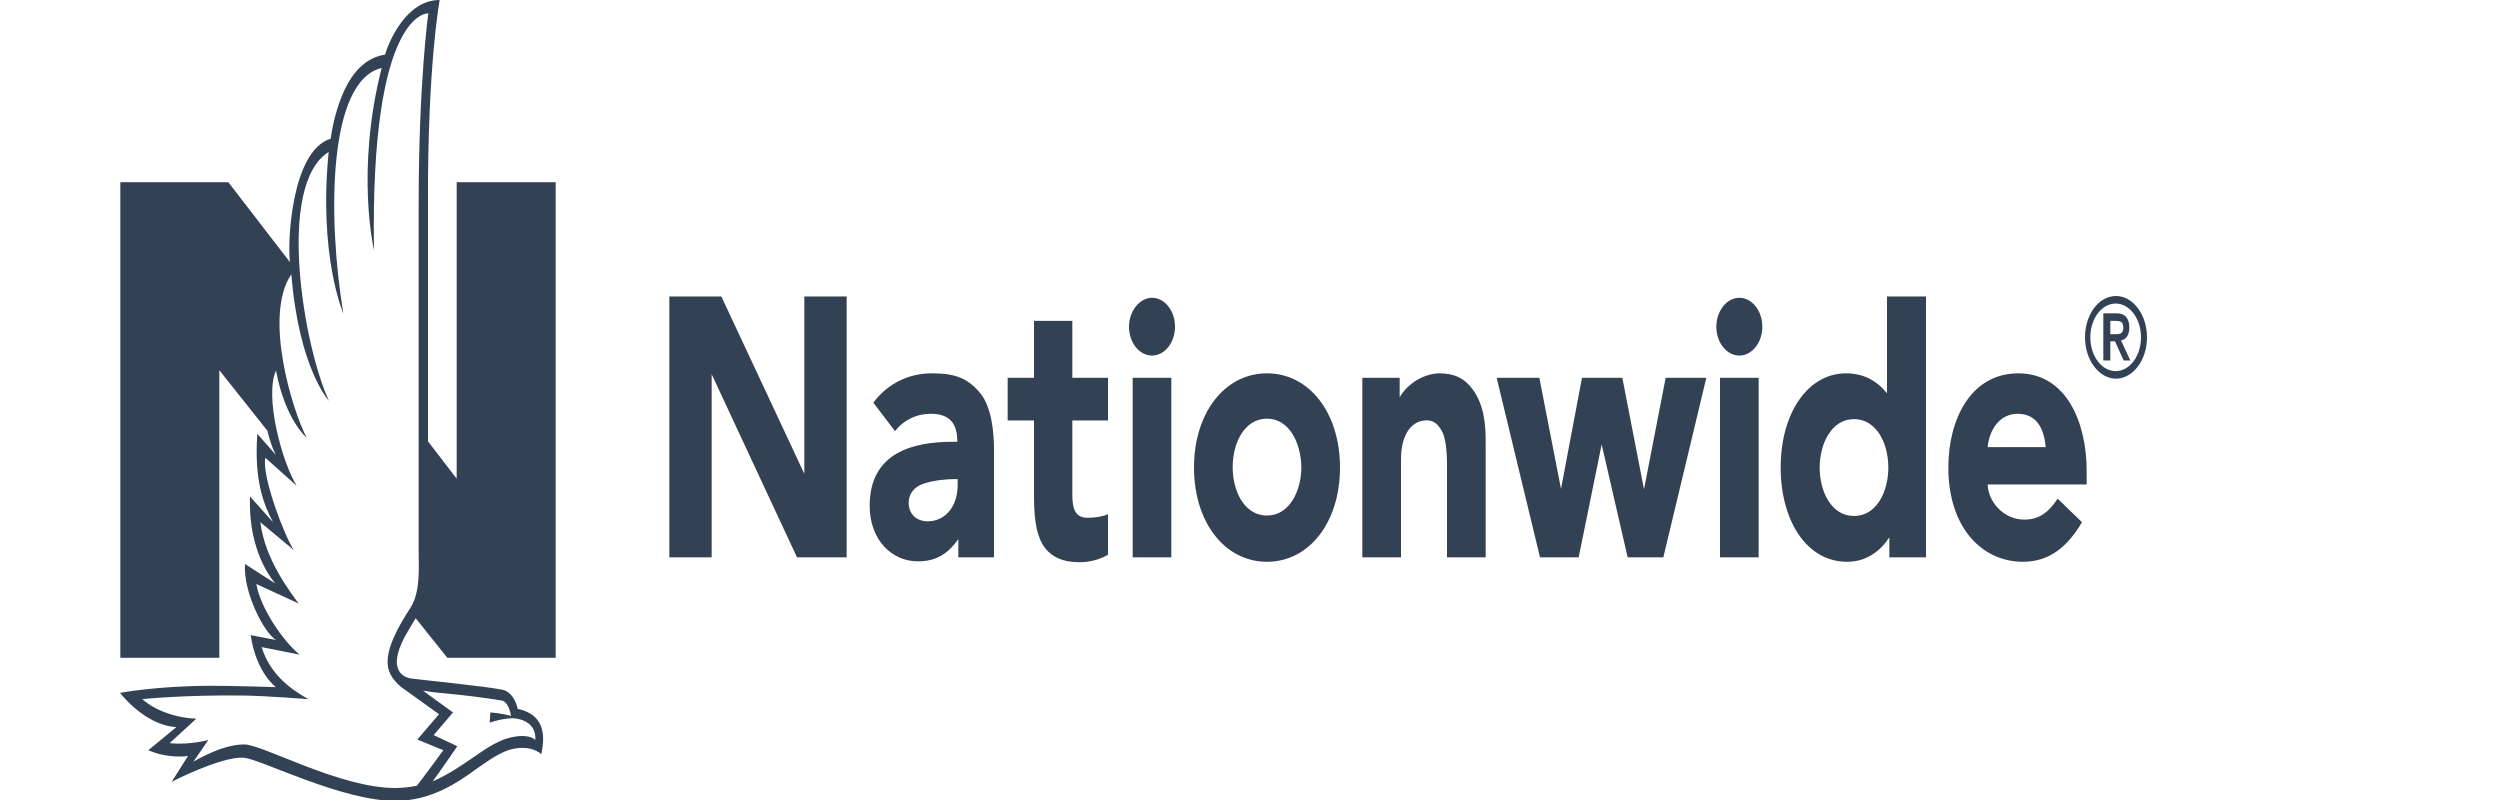 <svg width="150" height="48" viewBox="0 0 150 48" fill="none" xmlns="http://www.w3.org/2000/svg">
<g clip-path="url(#clip0_632_112)">
<path d="M26.84 39.467H33.34V10.933H27.4V28.72L25.68 26.48V12.293C25.64 3.947 26.38 0 26.38 0C24.36 0 23.32 2.533 23.1 3.28C21.98 3.44 21.04 4.32 20.42 6C20.06 6.96 19.9 7.867 19.84 8.32C17.44 9.067 17.24 14.72 17.4 15.733L13.7 10.933H7.22V39.467H13.16V22.213L16.04 25.84C16.3 26.88 16.56 27.307 16.56 27.307L15.44 26.027C15.24 28.827 15.82 30.267 16.38 31.333L15 29.787C14.9 32.56 15.9 34.267 16.52 35.013L14.7 33.84C14.58 35.493 15.82 37.947 16.56 38.4L15.04 38.107C15.38 40.4 16.56 41.227 16.56 41.227C16.56 41.227 13.94 41.147 12.74 41.147C9.4 41.147 7.2 41.573 7.2 41.573C7.2 41.573 8.68 43.52 10.58 43.627L8.9 45.013C10.12 45.547 11.28 45.36 11.28 45.36L10.3 46.907C10.3 46.907 13.36 45.333 14.66 45.467C15.68 45.573 20.5 48.053 23.72 48.053C25.88 48.053 27.46 46.96 28.7 46.053C29.46 45.52 30.14 45.067 30.78 44.933C31.94 44.693 32.48 45.253 32.48 45.253C32.6 44.587 32.96 42.933 31.06 42.533C30.98 42.08 30.66 41.493 30.16 41.387C29.14 41.173 24.86 40.747 24.74 40.72C24.38 40.693 23.14 40.373 24.28 38.213C24.36 38.053 24.94 37.093 24.94 37.093L26.84 39.467ZM26.68 41.6C28.08 41.733 29.08 41.867 30.08 42.027C30.46 42.08 30.62 42.667 30.66 42.96C30.18 42.8 29.42 42.747 29.42 42.747L29.38 43.36C29.38 43.36 30.02 43.12 30.74 43.093C30.74 43.093 32.2 43.093 32.12 44.4C31.72 44.027 30.9 44.187 30.68 44.24C29.94 44.4 29.24 44.853 28.44 45.413C27.7 45.92 26.9 46.48 25.96 46.88C26.36 46.347 27.44 44.773 27.44 44.773L26.02 44.107L27.18 42.747L25.38 41.44C25.86 41.52 26.3 41.573 26.68 41.6ZM24.62 36.48C23.96 37.493 23.1 38.96 23.28 40C23.42 40.88 24.34 41.413 24.34 41.413L26.34 42.853L25.04 44.373L26.6 45.013C26.6 45.013 25.18 46.96 25 47.147C24.6 47.227 24.16 47.28 23.7 47.28C20.4 47.28 15.8 44.693 14.68 44.667C13.32 44.64 11.6 45.707 11.6 45.707L12.5 44.4C12.5 44.4 11.32 44.72 10.18 44.587L11.78 43.12C10.36 43.067 9.14 42.507 8.54 41.947C8.54 41.947 11.14 41.68 14.66 41.733C16.08 41.76 18.5 41.947 18.5 41.947C17.3 41.28 16.18 40.373 15.7 38.827L17.98 39.28C17.02 38.507 15.64 36.533 15.38 35.04L17.92 36.213C17.46 35.573 15.9 33.6 15.62 31.333L17.64 33.013C17.12 32.293 15.68 28.56 15.92 27.467L17.8 29.147C16.9 27.68 15.86 23.76 16.56 22.24C17.12 25.2 18.4 26.267 18.4 26.267C17.56 24.667 15.78 18.96 17.48 16.453C17.94 22.133 19.74 24.053 19.74 24.053C18.24 20.88 16.54 11.093 19.72 9.12C19.1 15.387 20.6 18.8 20.6 18.8C19.64 13.013 19.68 4.827 22.9 4.08C21.32 10.267 22.44 15.013 22.44 15.013C22.2 0.56 25.7 0.8 25.7 0.8C25.7 0.8 25.12 4.907 25.12 12.213V33.333C25.16 34.853 25.08 35.733 24.62 36.48ZM69.12 17.867C69.88 17.867 70.5 18.64 70.5 19.6C70.5 20.56 69.88 21.333 69.12 21.333C68.36 21.333 67.74 20.56 67.74 19.6C67.74 18.667 68.38 17.867 69.12 17.867ZM104.36 17.867C105.12 17.867 105.74 18.64 105.74 19.6C105.74 20.56 105.12 21.333 104.36 21.333C103.6 21.333 102.98 20.56 102.98 19.6C102.98 18.667 103.6 17.867 104.36 17.867ZM57.44 28.747H57.24C56.88 28.747 56.02 28.8 55.36 29.04C54.9 29.2 54.52 29.6 54.52 30.16C54.52 30.933 55.1 31.28 55.64 31.28C56.78 31.28 57.46 30.32 57.46 29.093V28.747H57.44ZM59.64 26.933V33.44H57.5V32.347C56.94 33.147 56.26 33.653 55.18 33.68C53.5 33.733 52.18 32.373 52.18 30.347C52.18 27.2 54.7 26.507 57.16 26.507H57.44C57.44 25.627 57.16 24.827 55.86 24.827C54.98 24.827 54.22 25.2 53.7 25.867L52.4 24.16C53.28 22.987 54.54 22.4 55.92 22.4C57.28 22.4 58.04 22.667 58.8 23.573C59.52 24.427 59.64 26.053 59.64 26.933ZM64.34 22.667V19.253H62.04V22.667H60.46V25.227H62.04V29.813C62.04 31.333 62.24 32.267 62.7 32.88C63.14 33.44 63.8 33.733 64.76 33.733C65.38 33.733 66 33.573 66.48 33.28V30.853C66.18 30.987 65.76 31.067 65.24 31.067C64.52 31.067 64.34 30.533 64.34 29.68V25.227H66.48V22.667H64.34ZM122.74 26.827C122.64 25.653 122.16 24.8 121 24.827C120.02 24.853 119.36 25.733 119.26 26.827H122.74ZM125.2 28.24V29.067H119.26C119.3 30.16 120.24 31.12 121.34 31.173C122.36 31.227 122.94 30.693 123.46 29.92L124.92 31.333C124.04 32.827 122.94 33.707 121.38 33.707C118.92 33.707 116.9 31.653 116.9 28.053C116.9 25.173 118.24 22.4 121.1 22.4C124.02 22.4 125.2 25.413 125.2 28.24ZM48.26 17.787V28.427L43.28 17.787H40.16V33.44H42.7V22.453L47.82 33.44H50.8V17.787H48.26ZM99.94 22.667L98.64 29.36L97.34 22.667H94.92L93.66 29.333L92.36 22.667H89.8L92.4 33.44H94.72L96.1 26.667L97.66 33.44H99.8L102.38 22.667H99.94ZM67.96 22.667H70.28V33.44H67.96V22.667ZM103.2 22.667H105.52V33.44H103.2V22.667ZM88.38 23.387C87.9 22.72 87.28 22.4 86.38 22.4C85.48 22.4 84.46 22.987 83.98 23.84V22.667H81.74V33.44H84.06V27.573C84.06 26.8 84.22 26.24 84.48 25.84C84.72 25.493 85.06 25.253 85.5 25.227C86.02 25.173 86.3 25.493 86.5 25.84C86.74 26.267 86.82 26.987 86.82 27.973V33.44H89.14V26.693C89.16 25.387 89.02 24.293 88.38 23.387ZM113.3 28.053C113.3 26.613 112.6 25.147 111.24 25.147C109.9 25.147 109.18 26.613 109.18 28.053C109.18 29.493 109.88 30.96 111.24 30.96C112.6 30.96 113.3 29.493 113.3 28.053ZM115.56 17.787V33.44H113.36V32.24C112.84 33.04 112 33.707 110.84 33.707C109.72 33.707 108.76 33.2 108.04 32.24C107.28 31.227 106.84 29.733 106.84 28.053C106.84 24.773 108.48 22.4 110.76 22.4C111.76 22.4 112.58 22.8 113.22 23.6V17.787H115.56ZM76.02 25.12C74.66 25.12 73.96 26.587 73.96 28.027C73.96 29.467 74.66 30.933 76.02 30.933C77.36 30.933 78.08 29.467 78.08 28.027C78.06 26.587 77.36 25.12 76.02 25.12ZM80.4 28.053C80.4 31.333 78.56 33.707 76.02 33.707C73.48 33.707 71.64 31.333 71.64 28.053C71.64 24.773 73.48 22.4 76.02 22.4C78.56 22.4 80.4 24.773 80.4 28.053ZM125.42 20.24C125.42 19.12 126.1 18.213 126.94 18.213C127.78 18.213 128.46 19.12 128.46 20.24C128.46 21.36 127.78 22.267 126.94 22.267C126.1 22.267 125.42 21.36 125.42 20.24ZM125.1 20.24C125.1 21.6 125.94 22.72 126.96 22.72C127.98 22.72 128.82 21.6 128.82 20.24C128.82 18.88 127.98 17.76 126.96 17.76C125.92 17.76 125.1 18.88 125.1 20.24ZM126.62 19.253H126.9C127.14 19.253 127.4 19.253 127.4 19.653C127.4 20.053 127.14 20.053 126.9 20.053H126.62V19.253ZM126.24 21.627H126.62V20.48H126.9L127.42 21.627H127.82L127.26 20.427C127.54 20.373 127.76 20.133 127.76 19.653C127.76 19.12 127.52 18.8 127.02 18.8H126.2V21.627H126.24Z" fill="#334155"/>
</g>
<defs>
<clipPath id="clip0_632_112">
<rect width="136" height="48" fill="white"/>
</clipPath>
</defs>
</svg>
